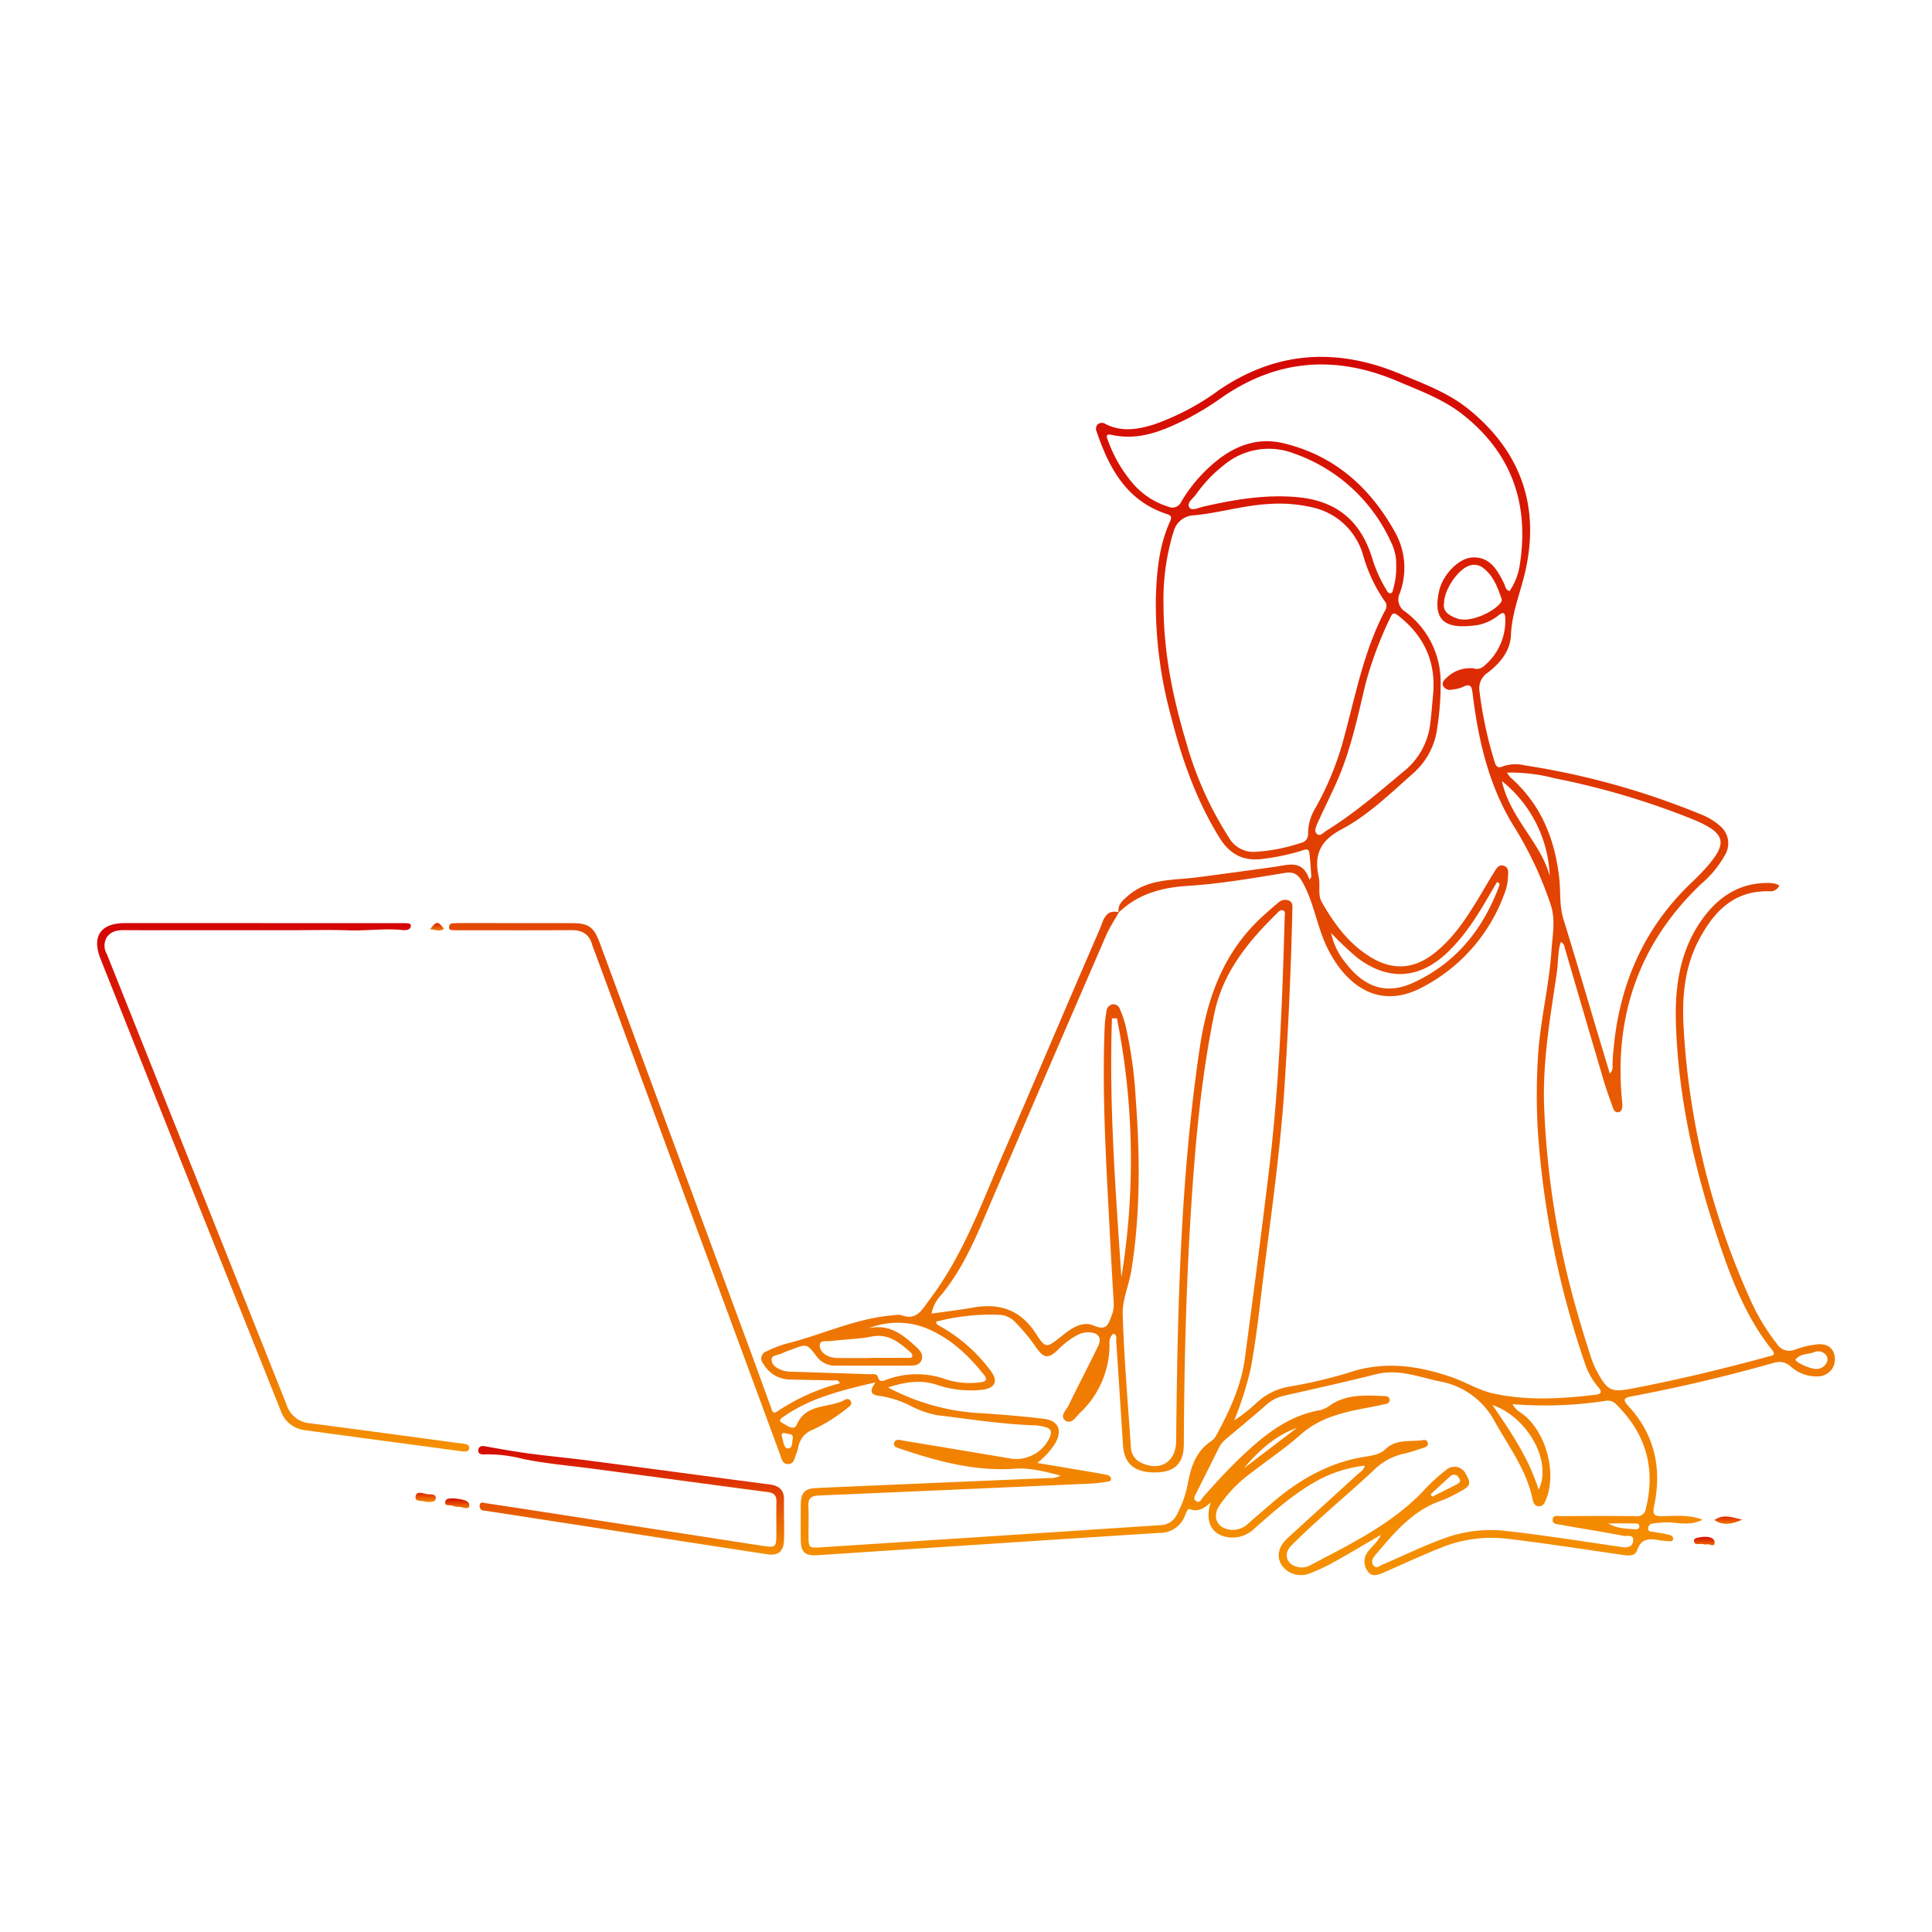 <svg xmlns="http://www.w3.org/2000/svg" xmlns:xlink="http://www.w3.org/1999/xlink" width="354" height="354" viewBox="0 0 354 354">
  <defs>
    <linearGradient id="linear-gradient" x1="0.5" x2="0.5" y2="1" gradientUnits="objectBoundingBox">
      <stop offset="0" stop-color="#d40604"/>
      <stop offset="1" stop-color="#f59100"/>
    </linearGradient>
  </defs>
  <g id="Group_43133" data-name="Group 43133" transform="translate(-1252 -1965)">
    <rect id="Rectangle_5817" data-name="Rectangle 5817" width="354" height="354" transform="translate(1252 1965)" fill="#fff"/>
    <g id="Group_43115" data-name="Group 43115" transform="translate(1163.955 2069.306)">
      <g id="Group_43047" data-name="Group 43047" transform="translate(105.847 -38.92)">
        <path id="Path_70528" data-name="Path 70528" d="M530.637,101.822c-.166-1.4.555-2.048,1.636-3,3.771-3.312,8.365-2.872,12.762-3.453,4.782-.632,9.564-1.269,14.34-1.947,2.434-.345,5.023-1.357,6.226,2.388l.358-.507c-.114-1.459-.183-2.923-.359-4.374-.119-.982-.826-.63-1.386-.452A40.615,40.615,0,0,1,556.969,92c-3.527.447-5.979-.883-7.848-3.9-4.307-6.96-6.95-14.557-8.927-22.422a78.362,78.362,0,0,1-2.732-21.292c.135-4.892.556-9.755,2.633-14.3.325-.712.193-1.02-.607-1.281-7.335-2.392-10.566-8.322-12.848-15.045a1.223,1.223,0,0,1,.147-1.361,1.177,1.177,0,0,1,1.5-.066c2.924,1.468,5.88.967,8.81.06a45.41,45.41,0,0,0,11.949-6.31c10.573-7.188,21.68-7.809,33.357-2.888,4.287,1.807,8.645,3.4,12.315,6.357,9.7,7.818,13.187,17.973,10.395,29.954-.892,3.825-2.429,7.444-2.588,11.5-.112,2.856-1.986,5.151-4.271,6.876a3.4,3.4,0,0,0-1.485,3.415,73.861,73.861,0,0,0,2.763,12.895c.282.936.6,1.24,1.635.8a7.224,7.224,0,0,1,3.935-.13A140.376,140.376,0,0,1,637.255,83.8a11.667,11.667,0,0,1,3.555,2.124,4.126,4.126,0,0,1,1,5.243,19.243,19.243,0,0,1-4.451,5.428c-11.39,10.876-15.974,24.212-14.472,39.771a6.4,6.4,0,0,1,.05.9c-.023.5-.127,1.018-.694,1.134-.6.122-.872-.387-1.03-.826-.612-1.7-1.229-3.4-1.741-5.136q-3.564-12.052-7.072-24.12c-.115-.392-.134-.845-.752-1.091-.569,1.857-.438,3.782-.714,5.643-1.188,7.99-2.576,15.958-2.337,24.095a157.342,157.342,0,0,0,6.084,38.131c.767,2.725,1.621,5.428,2.483,8.125a15.852,15.852,0,0,0,1.123,2.66c1.923,3.578,2.626,3.9,6.536,3.141,8.351-1.612,16.617-3.586,24.818-5.837.594-.163,1.581-.174.768-1.186-4.969-6.189-7.682-13.5-10.127-20.878-4.188-12.641-7.1-25.563-7.524-38.941-.224-7.077.787-13.868,5.242-19.7,2.938-3.845,6.739-6.143,11.729-6.08a7.165,7.165,0,0,1,1.255.138,3.552,3.552,0,0,1,.712.327,1.741,1.741,0,0,1-1.766,1.06c-6.467-.2-10.174,3.647-12.929,8.837-2.667,5.024-3.146,10.507-2.837,16.024A139.589,139.589,0,0,0,646.69,173.4a37.617,37.617,0,0,0,4.533,7.386,2.667,2.667,0,0,0,3.417,1.09,17.555,17.555,0,0,1,3.86-.922c1.932-.241,3.122.629,3.341,2.215a3.1,3.1,0,0,1-2.729,3.62,6.987,6.987,0,0,1-5.332-1.809,3.076,3.076,0,0,0-2.981-.681c-8.59,2.428-17.268,4.5-26.042,6.145-1.5.282-1.873.535-.656,1.861,4.819,5.252,6.116,11.484,4.643,18.336-.312,1.449.05,1.8,1.438,1.782,2.516-.041,5.063-.3,7.438.647-1.781.952-3.739.722-5.742.5a17.334,17.334,0,0,0-3.365.209.881.881,0,0,0-.835.823c-.071.739.561.625,1,.706.945.172,1.9.294,2.832.526.369.092.868.338.7.875-.138.434-.588.311-.94.28-.541-.047-1.089-.064-1.62-.165-1.77-.335-3.266-.328-4,1.827-.4,1.184-1.617,1.014-2.671.863-6.985-1-13.957-2.1-20.962-2.933a24.386,24.386,0,0,0-11.886,1.452c-3.7,1.456-7.314,3.133-10.956,4.737-1.055.464-2.153.856-2.92-.292a2.935,2.935,0,0,1,.065-3.548c.677-.947,1.713-1.629,2.375-3.085-3.135,1.825-5.9,3.493-8.728,5.058a34.736,34.736,0,0,1-4.423,2.046,4.3,4.3,0,0,1-5.085-1.644c-.9-1.566-.538-3.314,1.124-4.84,4.265-3.916,8.565-7.793,12.835-11.7.465-.425,1.124-.706,1.331-1.605a23.911,23.911,0,0,0-8.255,2.509c-4.465,2.373-8.208,5.7-11.964,9.015a5.715,5.715,0,0,1-4.438,1.638c-3.322-.294-4.725-2.745-3.587-6.414-1.125,1.036-2.259,1.835-3.874,1.206-.326-.127-.653.778-.854,1.266a4.858,4.858,0,0,1-4.657,3.1q-31.241,2.017-62.479,4.085c-2.565.167-3.233-.492-3.246-3.075q-.016-2.986,0-5.973c.007-2.438.657-3.159,3.044-3.263q21.244-.92,42.489-1.821a3.42,3.42,0,0,0,2.057-.448c-2.886-.751-5.559-1.458-8.29-1.262-7.407.531-14.347-1.376-21.228-3.721-.506-.173-1.188-.357-.938-1.06.273-.769,1.018-.467,1.581-.374q10,1.652,19.987,3.337a6.779,6.779,0,0,0,7.045-4.2c.249-.79.037-1.331-.74-1.548a9.118,9.118,0,0,0-2.125-.381c-6.04-.2-12-1.145-17.987-1.876a17.642,17.642,0,0,1-4.76-1.69,18.866,18.866,0,0,0-5.477-1.8c-1.612-.167-2.323-.627-.948-2.5-6.193,1.434-11.952,2.832-16.937,6.339-.388.273-.93.692-.194,1.067.84.428,2.168,1.547,2.673.384,1.765-4.064,5.978-3,8.872-4.617a.717.717,0,0,1,1.07.346c.224.5-.143.8-.475,1.05a31.6,31.6,0,0,1-6.4,4.059,4.139,4.139,0,0,0-2.761,3.223,7.35,7.35,0,0,1-.432,1.38c-.282.7-.345,1.661-1.345,1.726-1.137.074-1.281-.962-1.557-1.711q-16.929-45.889-33.828-91.788c-.208-.566-.449-1.122-.62-1.7-.564-1.9-1.831-2.643-3.793-2.628-6.817.051-13.634.019-20.452.018-.422,0-.845.009-1.267-.014-.358-.02-.744-.029-.693-.576a.649.649,0,0,1,.677-.678c.422-.017.844-.037,1.266-.036q10.226,0,20.452.008c3.183,0,4.125.678,5.225,3.66q14.149,38.333,28.3,76.665c1.022,2.77,2,5.558,3.037,8.323.176.469.256,1.462,1.15.839a37.464,37.464,0,0,1,11.5-5.176c-.357-.773-.906-.5-1.311-.511-2.653-.083-5.307-.114-7.961-.181a5.618,5.618,0,0,1-4.74-2.869,1.4,1.4,0,0,1,.673-2.335,20.743,20.743,0,0,1,3.362-1.325c6.657-1.623,12.922-4.735,19.87-5.247a3.211,3.211,0,0,1,1.256-.045c2.917,1.1,3.762-.812,5.293-2.837,6.1-8.065,9.459-17.438,13.4-26.536,5.969-13.768,11.807-27.594,17.789-41.357.621-1.428.914-3.673,3.492-3.067-.788,1.414-1.705,2.774-2.347,4.253q-10.5,24.216-20.923,48.466c-2.617,6.087-5.018,12.274-9.334,17.461a6.772,6.772,0,0,0-1.733,3.367c2.609-.375,5.1-.661,7.566-1.1,4.867-.877,8.72.376,11.525,4.713,1.829,2.827,1.992,2.695,4.606.616,1.776-1.412,3.822-2.994,6.056-2.03,2.39,1.03,2.65-.309,3.247-1.829a5.612,5.612,0,0,0,.381-2.466q-.374-6.14-.693-12.283c-.648-12.649-1.463-25.294-.967-37.972a21.231,21.231,0,0,1,.34-3.048,1.385,1.385,0,0,1,1.119-1.276,1.283,1.283,0,0,1,1.368.967,19.454,19.454,0,0,1,.956,2.718,81.12,81.12,0,0,1,1.927,13.777c.77,10.433.854,20.854-.8,31.22-.434,2.728-1.684,5.432-1.6,8.118.246,8.133.958,16.253,1.5,24.377a3.212,3.212,0,0,0,1.939,2.845c3.485,1.624,6.316-.2,6.355-4.023.248-24.071.77-48.12,4.32-72,1.378-9.274,4.407-17.626,11.506-24.1.934-.851,1.872-1.7,2.855-2.494a1.834,1.834,0,0,1,2.02-.4c.745.366.606,1.113.591,1.763q-.385,16.555-1.49,33.077c-.748,11.083-2.323,22.07-3.7,33.077-.758,6.039-1.349,12.107-2.5,18.094a62.67,62.67,0,0,1-2.968,9.236,30.269,30.269,0,0,0,4.1-3.237,11.579,11.579,0,0,1,6.055-2.976,86.068,86.068,0,0,0,10.735-2.519c6.481-2.212,12.687-1.362,18.93.791,2.57.886,4.945,2.385,7.557,2.97,6.248,1.4,12.592,1.006,18.906.249.93-.111,1.158-.523.5-1.3a12.935,12.935,0,0,1-2.435-4.2,165.634,165.634,0,0,1-8.72-43.005,113.889,113.889,0,0,1,.012-13.023c.343-6.7,2.07-13.229,2.5-19.916.178-2.8.795-5.615-.177-8.417a66.63,66.63,0,0,0-6.544-14.007c-4.667-7.383-6.659-15.838-7.715-24.467-.167-1.363-.308-2.108-1.869-1.318a6.684,6.684,0,0,1-1.922.459,1.4,1.4,0,0,1-1.585-.609c-.368-.677.15-1.172.585-1.554a6.135,6.135,0,0,1,4.957-1.728,1.867,1.867,0,0,0,1.684-.25,10.785,10.785,0,0,0,4.109-9.034c-.03-.877-.354-1.1-1.1-.534a8.824,8.824,0,0,1-4.061,1.9c-4.967.675-8.3-.1-6.971-6.2.657-3.019,3.606-6.1,6.139-6.207,3.222-.13,4.522,2.289,5.752,4.708.26.511.262,1.208,1.033,1.462a11.493,11.493,0,0,0,1.874-4.817c1.744-11.1-1.427-20.365-10.346-27.459-3.592-2.858-7.834-4.4-12-6.17C570.6-.3,559.964.358,549.831,7.256a56.1,56.1,0,0,1-6.456,4c-4.405,2.2-8.86,4.175-14.006,3.038-1.308-.289-.85.6-.622,1.186a25.358,25.358,0,0,0,4.544,7.762,13.971,13.971,0,0,0,6.424,4.2,1.765,1.765,0,0,0,2.384-.86,27.9,27.9,0,0,1,7.321-8.166c3.446-2.473,7.219-3.6,11.438-2.584,9.406,2.263,15.939,8.151,20.513,16.44a13.338,13.338,0,0,1,.789,11.047A2.609,2.609,0,0,0,583.17,46.7a16.013,16.013,0,0,1,6.478,12.956,51.611,51.611,0,0,1-.62,8.284,13.211,13.211,0,0,1-4.351,8.307c-4.2,3.716-8.284,7.729-13.219,10.345-3.943,2.09-5.027,4.691-4.154,8.7.331,1.521-.217,3.249.569,4.627,2.256,3.956,4.93,7.607,8.906,10.045,4.11,2.521,7.971,2.258,11.739-.72,3.424-2.706,5.776-6.282,8.008-9.949.971-1.6,1.889-3.226,2.882-4.809.4-.641.828-1.535,1.768-1.25,1.048.318.85,1.357.8,2.171a8.25,8.25,0,0,1-.414,2.3,31.4,31.4,0,0,1-15.452,17.9c-5.688,2.938-10.8,1.6-14.791-3.395a22.29,22.29,0,0,1-3.443-6.327c-1.178-3.212-1.84-6.592-3.543-9.641-.825-1.477-1.639-1.942-3.276-1.676-5.892.957-11.787,1.992-17.747,2.364-4.8.3-9.135,1.485-12.675,4.895M515.725,202.67c3.784.636,7.16,1.2,10.535,1.772.713.121,1.428.239,2.133.4.408.093.878.238.85.771-.025.478-.492.462-.83.512a24.605,24.605,0,0,1-2.5.309q-25.129,1.128-50.261,2.205c-1.423.06-1.916.581-1.855,1.963.081,1.806.016,3.619.023,5.429.008,2.176.08,2.241,2.271,2.1q13.544-.877,27.087-1.757,17.516-1.148,35.031-2.3a3.437,3.437,0,0,0,3.15-2.032,19.672,19.672,0,0,0,1.889-5.215c.57-3.157,1.434-6.26,4.407-8.182a2.637,2.637,0,0,0,.832-.938c2.427-4.468,4.6-9.057,5.28-14.154,1.518-11.356,3-22.718,4.382-34.092,1.885-15.526,2.493-31.138,2.919-46.759.012-.442.257-1.072-.326-1.278-.508-.18-.872.333-1.2.656-5.3,5.213-9.851,10.781-11.408,18.435-2.463,12.1-3.519,24.343-4.281,36.625-.871,14.032-1.2,28.083-1.265,42.142-.015,3.405-1.627,5.022-4.947,5.118-3.949.113-5.965-1.483-6.191-4.93-.419-6.38-.818-12.761-1.249-19.14-.031-.463.234-1.112-.529-1.354a2.188,2.188,0,0,0-.694,1.955,17.171,17.171,0,0,1-5.435,12.587c-.71.718-1.579,2.123-2.613,1.406-1.173-.814.131-1.94.556-2.821,1.756-3.634,3.64-7.206,5.4-10.836.73-1.5.076-2.444-1.6-2.53a4.365,4.365,0,0,0-2.261.522,15.491,15.491,0,0,0-3.573,2.743c-1.635,1.567-2.479,1.5-3.789-.3a34.655,34.655,0,0,0-3.89-4.752,4.358,4.358,0,0,0-2.661-1.408,39.618,39.618,0,0,0-11.928,1.241c.093.265.1.417.174.473a6.759,6.759,0,0,0,.764.472,29.283,29.283,0,0,1,9.011,7.976c1.522,1.958.931,3.263-1.5,3.558a19.468,19.468,0,0,1-8.382-.934c-2.965-.951-5.814-.488-8.857.506a40.58,40.58,0,0,0,17.4,4.743c3.726.258,7.453.556,11.159,1.007,2.653.323,3.407,2.1,2.109,4.434a14.3,14.3,0,0,1-3.336,3.663M538.865,45.1c0,9.355,1.787,17.516,4.173,25.573a64.326,64.326,0,0,0,7.809,17.4,5.164,5.164,0,0,0,4.827,2.621,32.65,32.65,0,0,0,8.316-1.614,1.641,1.641,0,0,0,1.364-1.8,9.051,9.051,0,0,1,1.358-4.623,54.994,54.994,0,0,0,4.934-11.814c2.32-8.277,3.793-16.824,7.905-24.522a1.412,1.412,0,0,0-.223-1.656,28.368,28.368,0,0,1-3.885-8.306A12.43,12.43,0,0,0,566,27.55a27.032,27.032,0,0,0-8.082-.573c-4.53.283-8.9,1.614-13.382,2.054a3.986,3.986,0,0,0-3.832,3.042c-.216.625-.385,1.268-.542,1.912a42.046,42.046,0,0,0-1.3,11.113m63.957,146.8c.6,1.15,1.491,1.485,2.157,2.042,4,3.337,5.9,10.4,4.067,15.215-.258.677-.514,1.454-1.4,1.459-.711,0-1.016-.612-1.138-1.222-1.079-5.409-4.387-9.7-6.978-14.381a14.257,14.257,0,0,0-10.2-7.314c-3.8-.821-7.482-2.3-11.533-1.276-5.609,1.421-11.267,2.648-16.906,3.949A7.085,7.085,0,0,0,557.731,192c-2.4,2.109-4.866,4.144-7.311,6.2a5.055,5.055,0,0,0-1.381,1.642c-1.351,2.76-2.746,5.5-4.113,8.251-.256.515-.774,1.135-.048,1.588.676.421.913-.379,1.227-.735,2.358-2.665,4.756-5.291,7.352-7.729,4.086-3.838,8.409-7.254,14.171-8.233a5.594,5.594,0,0,0,1.911-.98c3.044-1.969,6.44-1.722,9.817-1.594.428.016.9.147.937.661.051.64-.482.747-.964.849-.826.176-1.649.364-2.479.518-4.627.86-9.173,1.744-12.906,5.076-2.916,2.6-6.214,4.771-9.3,7.189a24,24,0,0,0-5.59,5.869c-1.37,2.147-.221,4.229,2.354,4.365a4.052,4.052,0,0,0,2.954-1.143q2.112-1.844,4.24-3.671c4.924-4.236,10.349-7.454,16.883-8.542,1.4-.233,2.968-.394,4.038-1.43,2.042-1.978,4.638-1.284,7.006-1.682a.631.631,0,0,1,.773.577c.057.443-.257.674-.6.786-1.262.407-2.517.863-3.809,1.145a11.267,11.267,0,0,0-5.451,2.971c-3.115,2.934-6.384,5.7-9.558,8.578-1.922,1.74-3.84,3.491-5.653,5.342-1.491,1.521-.784,3.465,1.311,3.883a3.116,3.116,0,0,0,2.112-.285c7.285-3.848,14.756-7.411,20.614-13.45a33.2,33.2,0,0,1,4.376-4.051,2.282,2.282,0,0,1,3.646.808c.989,1.652.8,2.19-1.125,3.158a24.93,24.93,0,0,1-3.245,1.588c-5.325,1.76-8.7,5.864-12.139,9.912-.493.581-.973,1.2-.494,1.935.542.828,1.2.144,1.747-.09,3.714-1.583,7.355-3.362,11.139-4.753a24.9,24.9,0,0,1,11.359-1.406c7.127.8,14.218,1.934,21.318,2.968,1.051.153,1.946-.028,2.078-1.118.156-1.286-1.107-.818-1.707-.933-3.848-.734-7.719-1.345-11.575-2.035-.6-.108-1.57-.083-1.478-.974.1-.924,1.044-.6,1.642-.608,4.523-.028,9.048-.049,13.571.005A1.6,1.6,0,0,0,627.254,211c1.829-7.386-.025-13.7-5.4-19.026a2.115,2.115,0,0,0-1.94-.691,73.222,73.222,0,0,1-17.09.612M601.8,76.176a6.439,6.439,0,0,0,.62.871c5.615,4.93,8.175,11.293,8.968,18.584.266,2.445,0,4.926.744,7.348,2.136,6.9,4.161,13.843,6.233,20.768.742,2.478,1.494,4.952,2.283,7.567a1.7,1.7,0,0,0,.479-1.566c.6-12.981,4.946-24.337,14.509-33.431.829-.789,1.641-1.6,2.409-2.449,4.333-4.779,3.922-6.572-2.089-9.091a140.922,140.922,0,0,0-25.43-7.558,31.882,31.882,0,0,0-8.726-1.041M588.313,61.3c.358-5.786-1.892-10.32-6.4-13.859-.724-.568-1.059-.611-1.443.246a69.8,69.8,0,0,0-4.57,12.153c-1.487,6.206-2.771,12.471-5.419,18.331-1.113,2.464-2.315,4.888-3.43,7.35-.266.588-.609,1.406-.1,1.876.62.567,1.2-.224,1.71-.538,5.091-3.148,9.607-7.045,14.186-10.87a13.154,13.154,0,0,0,4.891-8.756c.245-1.971.387-3.955.575-5.933M581.5,38.274A8.812,8.812,0,0,0,580.58,34a30.591,30.591,0,0,0-17.762-16.28,12.8,12.8,0,0,0-12.8,2.044,25.671,25.671,0,0,0-5.221,5.472c-.524.737-1.749,1.511-1.184,2.373.439.67,1.7.034,2.555-.163,5.66-1.3,11.35-2.262,17.192-1.739,7.084.633,11.539,4.218,13.682,10.989a25.6,25.6,0,0,0,2.626,5.931c.19.3.35.709.764.682.458-.03.435-.5.536-.823a14.128,14.128,0,0,0,.538-4.213M484.85,178c3.752-.873,6.286,1.162,8.716,3.422.668.622,1.334,1.357.974,2.36-.377,1.049-1.4,1.046-2.3,1.05-4.522.02-9.043.005-13.565,0a4.091,4.091,0,0,1-3.4-1.735c-1.755-2.289-1.766-2.28-4.574-1.194a12.526,12.526,0,0,0-1.681.653c-.694.392-2.035.313-1.97,1.226.079,1.117,1.233,1.713,2.305,2.019a7.517,7.517,0,0,0,1.792.162c4.579.153,9.158.29,13.737.452.578.021,1.434-.191,1.629.458.345,1.149.968.764,1.641.531a15.723,15.723,0,0,1,10.623-.13,14.317,14.317,0,0,0,6.432.632c.971-.118,1.582-.369.732-1.433-2.9-3.628-6.22-6.724-10.589-8.515a14.29,14.29,0,0,0-10.5.04m46.3-9.362a133.125,133.125,0,0,0-.818-47.44l-.912.025c-.561,15.836.678,31.623,1.729,47.415M590.275,45.089c-.279,1.505.788,2.251,2.312,2.823,2.42.908,6.523-1.1,7.865-2.632.247-.282.488-.578.355-.963-.753-2.172-1.535-4.332-3.523-5.747a2.6,2.6,0,0,0-2.584-.228c-1.956.758-4.384,4.311-4.425,6.747M569.58,105.57a12.606,12.606,0,0,0,2.641,5.451c3.44,4.514,7.486,5.9,12.349,3.68,7.8-3.554,12.828-9.762,15.789-17.717.092-.247.2-.61-.39-.745-.37.63-.762,1.289-1.146,1.953-2.323,4.025-4.734,7.99-8.19,11.179-5.083,4.69-10.688,4.933-16.2.775a56.562,56.562,0,0,1-4.855-4.576m-84.288,77.872v-.023c2.226,0,4.452,0,6.678,0,.343,0,.809.071.875-.386.031-.22-.216-.546-.424-.725-2.012-1.734-3.975-3.4-7.021-2.8-2.468.482-5.022.513-7.527.827-.706.089-1.934-.215-1.986.7-.063,1.119.925,1.907,2.024,2.241a6.437,6.437,0,0,0,1.786.164c1.865.019,3.73.007,5.595.007M607.6,207.569c2.535-5.026-1.912-13.254-8.467-15.522,3.384,4.958,6.64,9.7,8.467,15.522m2.03-112.48a23.363,23.363,0,0,0-8.757-17.361c1.5,6.836,7.029,11.128,8.757,17.361m48.784,90.342a1.963,1.963,0,0,0,1.921-1.091,1.253,1.253,0,0,0-.132-1.508,1.818,1.818,0,0,0-2.148-.441c-1.144.4-2.552.254-3.363,1.3-.287.37,2.512,1.765,3.722,1.744m-95.085,10.794c-4.018,1.455-7.036,4.21-9.718,7.4l9.718-7.4M587.81,208.42l.3.431c1.418-.71,2.84-1.414,4.253-2.134.534-.271,1.172-.525.631-1.317a.989.989,0,0,0-1.662-.208c-1.189,1.06-2.35,2.15-3.522,3.228m32.525,5.332c1.875,1.066,3.543.915,5.129,1.093a.527.527,0,0,0,.586-.543c.011-.5-.4-.54-.752-.544-1.492-.015-2.985-.007-4.963-.007M469.579,197.205c-.451-.064-.814.057-.645.541.283.811.268,2.124,1.072,2.254.89.144.8-1.158.926-1.81.187-.956-.841-.741-1.353-.986" transform="translate(-343.48 0)" fill="url(#linear-gradient)"/>
        <path id="Path_70529" data-name="Path 70529" d="M259.907,286.622h25.518c.422,0,.846,0,1.265.031.293.024.633.07.613.483a.708.708,0,0,1-.51.673,2.361,2.361,0,0,1-.89.1c-3.333-.375-6.66.155-10,.037-3.374-.12-6.756-.026-10.134-.026H245.322c-3.439,0-6.878.024-10.316-.012-1.322-.014-2.551.112-3.386,1.283a3,3,0,0,0-.017,3.092q8.558,21.407,17.09,42.823,7.941,19.9,15.866,39.809a4.831,4.831,0,0,0,4.249,3.35c9.031,1.166,18.053,2.4,27.078,3.616.359.048.72.077,1.078.133.558.086,1.188.259,1.031.944-.12.521-.738.523-1.239.456-9.675-1.3-19.354-2.572-29.024-3.908a5.334,5.334,0,0,1-4.32-3.684q-7.434-18.642-14.9-37.274-9.042-22.675-18.056-45.361c-1.645-4.129,0-6.563,4.472-6.566q12.488-.008,24.976,0" transform="translate(-229.834 -182.866)" fill="url(#linear-gradient)"/>
        <path id="Path_70530" data-name="Path 70530" d="M478.784,564.848c0,1.206.027,2.412-.006,3.617-.059,2.145-1.016,3.006-3.093,2.69q-14.476-2.21-28.946-4.467-10.988-1.7-21.976-3.4c-.3-.046-.6-.1-.9-.121a.826.826,0,0,1-.858-.948c.077-.775.7-.485,1.125-.421q5.543.828,11.081,1.691,19.922,3.079,39.844,6.154c2.135.328,2.3.15,2.31-1.978.011-2.05-.027-4.1.016-6.149.023-1.115-.415-1.6-1.547-1.753-10.517-1.381-21.027-2.809-31.541-4.216-4.42-.592-8.884-.96-13.247-1.834a26.045,26.045,0,0,0-6.892-.863c-.557.037-1.593.1-1.376-.916.18-.843,1.051-.593,1.693-.479,2.959.527,5.94,1.049,8.9,1.41,3.214.392,6.454.708,9.673,1.129,11.056,1.445,22.107,2.936,33.163,4.383,1.728.226,2.6,1.092,2.564,2.855-.023,1.205,0,2.412,0,3.617Z" transform="translate(-352.919 -351.752)" fill="url(#linear-gradient)"/>
        <path id="Path_70531" data-name="Path 70531" d="M407.531,577.794c.4.043.642.055.878.1.884.15,2.132.336,1.96,1.331-.132.765-1.336.081-2.06.116a2.239,2.239,0,0,1-.876-.174c-.516-.2-1.517.109-1.473-.608.054-.9,1.045-.715,1.571-.76" transform="translate(-342.203 -368.637)" fill="url(#linear-gradient)"/>
        <path id="Path_70532" data-name="Path 70532" d="M392.9,576.637c-.627-.337-2.068.114-1.95-.927.14-1.241,1.446-.573,2.241-.482.561.065,1.6-.1,1.473.816-.1.713-1.037.6-1.763.593" transform="translate(-332.622 -366.833)" fill="url(#linear-gradient)"/>
        <path id="Path_70533" data-name="Path 70533" d="M1040.338,598.684a2.064,2.064,0,0,1-.475-.049c-.6-.25-1.673.355-1.782-.605-.068-.6.91-.646,1.474-.724.927-.128,2.212.02,2.3.892.126,1.215-1.093.185-1.519.486" transform="translate(-745.499 -381.06)" fill="url(#linear-gradient)"/>
        <path id="Path_70534" data-name="Path 70534" d="M1048.445,587.633c1.692-1.2,3.427-.434,5.082-.081-1.656.763-3.391,1.222-5.082.081" transform="translate(-752.114 -374.5)" fill="url(#linear-gradient)"/>
        <path id="Path_70535" data-name="Path 70535" d="M398.342,287.695c1.148-1.527,1.464-1.536,2.539-.085-.833.62-1.675.118-2.539.085" transform="translate(-337.343 -182.811)" fill="url(#linear-gradient)"/>
      </g>
    </g>
  </g>
</svg>
